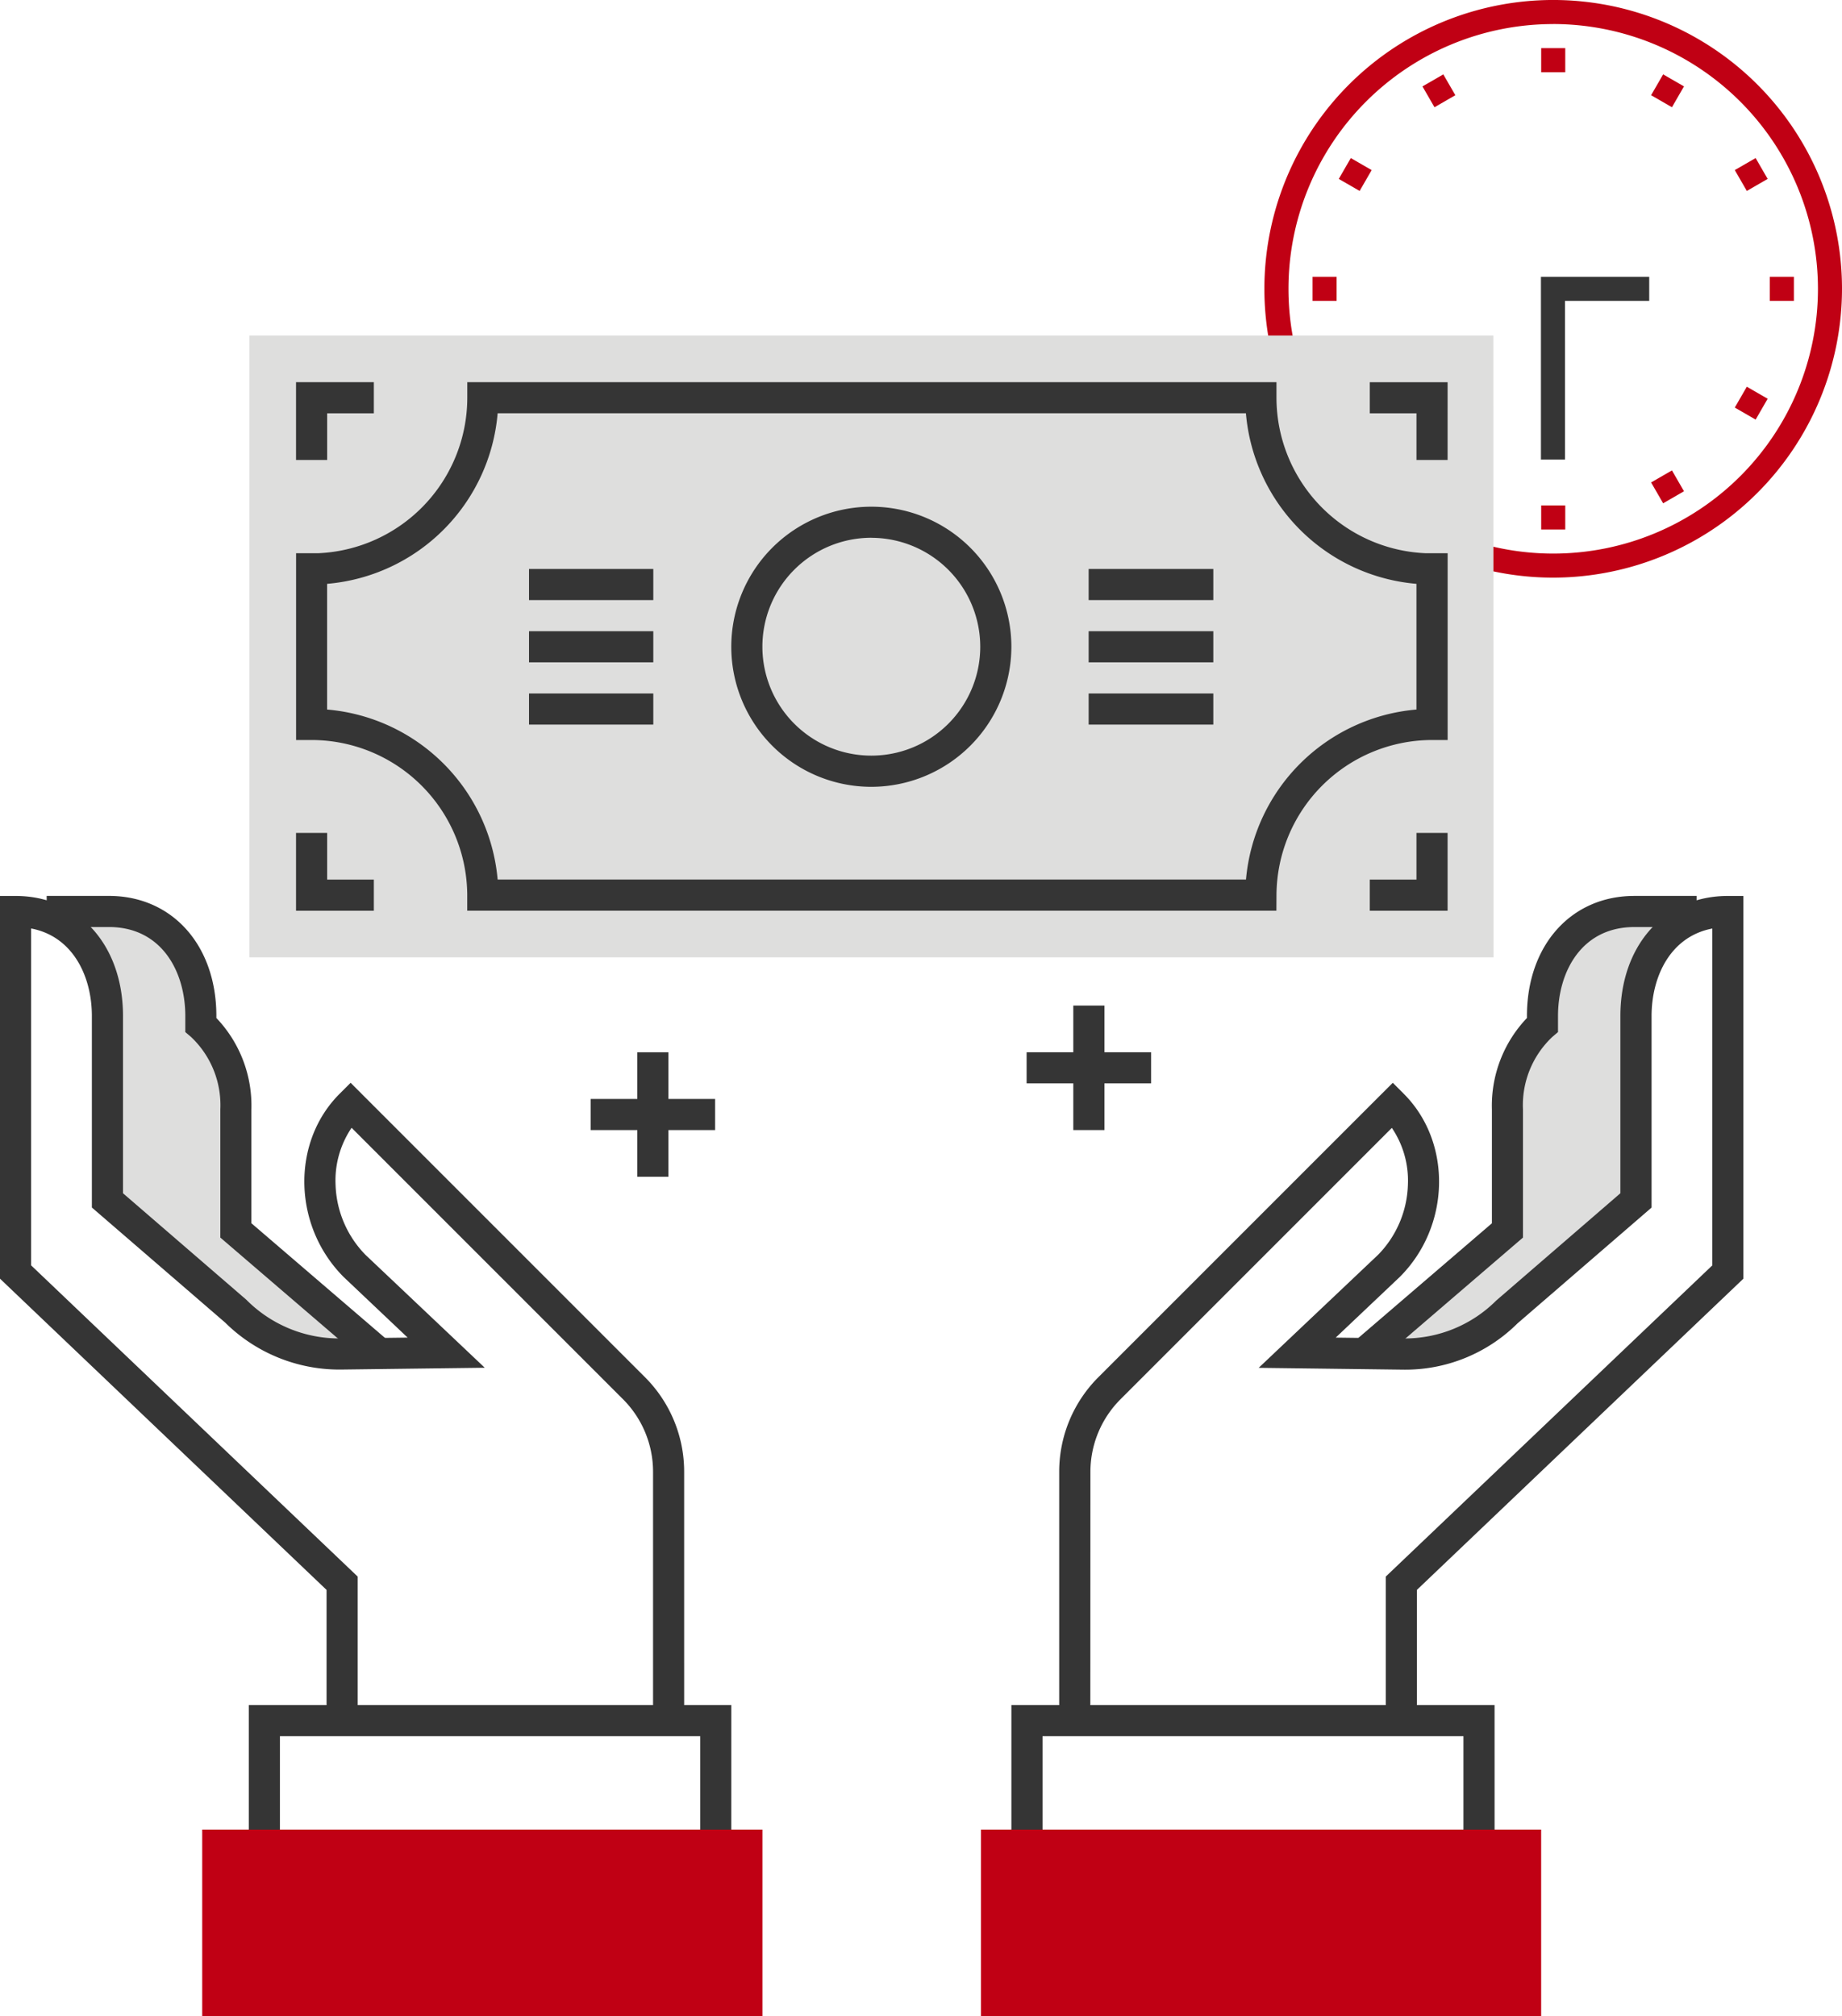<?xml version="1.0" encoding="utf-8"?>
<!DOCTYPE svg>
<svg id="Group_1505" data-name="Group 1505" xmlns="http://www.w3.org/2000/svg" width="156.808" height="171.637" viewBox="0 0 156.808 171.637">
  <g id="Group_1387" data-name="Group 1387" transform="translate(107.638)">
    <g id="Group_1325" data-name="Group 1325">
      <g id="Group_1324" data-name="Group 1324">
        <g id="Group_1323" data-name="Group 1323">
          <g id="Group_1322" data-name="Group 1322">
            <path id="Path_2619" data-name="Path 2619" d="M1263.422,779.625a24.586,24.586,0,1,1,24.585-24.586A24.613,24.613,0,0,1,1263.422,779.625Zm0-47.122a22.537,22.537,0,1,0,22.538,22.536A22.562,22.562,0,0,0,1263.422,732.5Z" transform="translate(-1238.837 -730.454)" fill="#c00014"/>
          </g>
        </g>
      </g>
    </g>
    <g id="Group_1329" data-name="Group 1329" transform="translate(23.541 23.562)">
      <g id="Group_1328" data-name="Group 1328">
        <g id="Group_1327" data-name="Group 1327">
          <g id="Group_1326" data-name="Group 1326">
            <path id="Path_2620" data-name="Path 2620" d="M1258.656,763.8h-2.049V748.24h9.219v2.049h-7.171Z" transform="translate(-1256.608 -748.24)" fill="#353535"/>
          </g>
        </g>
      </g>
    </g>
    <g id="Group_1348" data-name="Group 1348" transform="translate(4.098 4.098)">
      <g id="Group_1338" data-name="Group 1338" transform="translate(19.464)">
        <g id="Group_1333" data-name="Group 1333">
          <g id="Group_1332" data-name="Group 1332">
            <g id="Group_1331" data-name="Group 1331">
              <g id="Group_1330" data-name="Group 1330">
                <rect id="Rectangle_1527" data-name="Rectangle 1527" width="2.049" height="2.049" fill="#c00014"/>
              </g>
            </g>
          </g>
        </g>
        <g id="Group_1337" data-name="Group 1337" transform="translate(0 38.927)">
          <g id="Group_1336" data-name="Group 1336">
            <g id="Group_1335" data-name="Group 1335">
              <g id="Group_1334" data-name="Group 1334">
                <rect id="Rectangle_1528" data-name="Rectangle 1528" width="2.049" height="2.049" fill="#c00014"/>
              </g>
            </g>
          </g>
        </g>
      </g>
      <g id="Group_1347" data-name="Group 1347" transform="translate(0 19.464)">
        <g id="Group_1342" data-name="Group 1342" transform="translate(38.927)">
          <g id="Group_1341" data-name="Group 1341">
            <g id="Group_1340" data-name="Group 1340">
              <g id="Group_1339" data-name="Group 1339">
                <rect id="Rectangle_1529" data-name="Rectangle 1529" width="2.049" height="2.049" fill="#c00014"/>
              </g>
            </g>
          </g>
        </g>
        <g id="Group_1346" data-name="Group 1346">
          <g id="Group_1345" data-name="Group 1345">
            <g id="Group_1344" data-name="Group 1344">
              <g id="Group_1343" data-name="Group 1343">
                <rect id="Rectangle_1530" data-name="Rectangle 1530" width="2.049" height="2.049" fill="#c00014"/>
              </g>
            </g>
          </g>
        </g>
      </g>
    </g>
    <g id="Group_1367" data-name="Group 1367" transform="translate(6.331 6.331)">
      <g id="Group_1357" data-name="Group 1357" transform="translate(7.124 0)">
        <g id="Group_1352" data-name="Group 1352" transform="translate(0)">
          <g id="Group_1351" data-name="Group 1351">
            <g id="Group_1350" data-name="Group 1350">
              <g id="Group_1349" data-name="Group 1349">
                <rect id="Rectangle_1531" data-name="Rectangle 1531" width="2.049" height="2.049" transform="translate(0 1.025) rotate(-30.002)" fill="#c00014"/>
              </g>
            </g>
          </g>
        </g>
        <g id="Group_1356" data-name="Group 1356" transform="translate(19.464 33.712)">
          <g id="Group_1355" data-name="Group 1355" transform="translate(0 0)">
            <g id="Group_1354" data-name="Group 1354">
              <g id="Group_1353" data-name="Group 1353">
                <rect id="Rectangle_1532" data-name="Rectangle 1532" width="2.049" height="2.049" transform="translate(0 1.025) rotate(-30.002)" fill="#c00014"/>
              </g>
            </g>
          </g>
        </g>
      </g>
      <g id="Group_1366" data-name="Group 1366" transform="translate(0 7.124)">
        <g id="Group_1361" data-name="Group 1361" transform="translate(33.712 0)">
          <g id="Group_1360" data-name="Group 1360" transform="translate(0)">
            <g id="Group_1359" data-name="Group 1359">
              <g id="Group_1358" data-name="Group 1358">
                <rect id="Rectangle_1533" data-name="Rectangle 1533" width="2.049" height="2.049" transform="translate(0 1.024) rotate(-29.995)" fill="#c00014"/>
              </g>
            </g>
          </g>
        </g>
        <g id="Group_1365" data-name="Group 1365" transform="translate(0 19.464)">
          <g id="Group_1364" data-name="Group 1364" transform="translate(0 0)">
            <g id="Group_1363" data-name="Group 1363">
              <g id="Group_1362" data-name="Group 1362">
                <rect id="Rectangle_1534" data-name="Rectangle 1534" width="2.049" height="2.049" transform="translate(0 1.024) rotate(-29.995)" fill="#c00014"/>
              </g>
            </g>
          </g>
        </g>
      </g>
    </g>
    <g id="Group_1386" data-name="Group 1386" transform="translate(6.331 6.331)">
      <g id="Group_1376" data-name="Group 1376" transform="translate(0 7.124)">
        <g id="Group_1371" data-name="Group 1371" transform="translate(0 0)">
          <g id="Group_1370" data-name="Group 1370">
            <g id="Group_1369" data-name="Group 1369">
              <g id="Group_1368" data-name="Group 1368">
                <rect id="Rectangle_1535" data-name="Rectangle 1535" width="2.049" height="2.049" transform="translate(0 1.775) rotate(-59.999)" fill="#c00014"/>
              </g>
            </g>
          </g>
        </g>
        <g id="Group_1375" data-name="Group 1375" transform="translate(33.712 19.464)">
          <g id="Group_1374" data-name="Group 1374" transform="translate(0 0)">
            <g id="Group_1373" data-name="Group 1373">
              <g id="Group_1372" data-name="Group 1372">
                <rect id="Rectangle_1536" data-name="Rectangle 1536" width="2.049" height="2.049" transform="translate(0 1.775) rotate(-59.999)" fill="#c00014"/>
              </g>
            </g>
          </g>
        </g>
      </g>
      <g id="Group_1385" data-name="Group 1385" transform="translate(7.124 0)">
        <g id="Group_1380" data-name="Group 1380" transform="translate(19.464)">
          <g id="Group_1379" data-name="Group 1379" transform="translate(0)">
            <g id="Group_1378" data-name="Group 1378">
              <g id="Group_1377" data-name="Group 1377">
                <rect id="Rectangle_1537" data-name="Rectangle 1537" width="2.049" height="2.049" transform="translate(0 1.774) rotate(-60.006)" fill="#c00014"/>
              </g>
            </g>
          </g>
        </g>
        <g id="Group_1384" data-name="Group 1384" transform="translate(0 33.712)">
          <g id="Group_1383" data-name="Group 1383" transform="translate(0 0)">
            <g id="Group_1382" data-name="Group 1382">
              <g id="Group_1381" data-name="Group 1381">
                <rect id="Rectangle_1538" data-name="Rectangle 1538" width="2.049" height="2.049" transform="translate(0 1.774) rotate(-60.006)" fill="#c00014"/>
              </g>
            </g>
          </g>
        </g>
      </g>
    </g>
  </g>
  <g id="Group_1440" data-name="Group 1440" transform="translate(21.227 28.56)">
    <g id="Group_1391" data-name="Group 1391">
      <g id="Group_1390" data-name="Group 1390">
        <g id="Group_1389" data-name="Group 1389">
          <g id="Group_1388" data-name="Group 1388">
            <path id="Path_2621" data-name="Path 2621" d="M1279.509,752.013h-105.9v52.936l105.915,0Z" transform="translate(-1173.608 -752.013)" fill="#dededd"/>
          </g>
        </g>
      </g>
    </g>
    <g id="Group_1395" data-name="Group 1395" transform="translate(41.024 14.572)">
      <g id="Group_1394" data-name="Group 1394">
        <g id="Group_1393" data-name="Group 1393">
          <g id="Group_1392" data-name="Group 1392">
            <path id="Path_2622" data-name="Path 2622" d="M1216.5,786.858a11.922,11.922,0,1,1,11.922-11.923A11.935,11.935,0,0,1,1216.5,786.858Zm0-21.2a9.273,9.273,0,1,0,9.273,9.273A9.284,9.284,0,0,0,1216.5,765.662Z" transform="translate(-1204.576 -763.013)" fill="#353535"/>
          </g>
        </g>
      </g>
    </g>
    <g id="Group_1399" data-name="Group 1399" transform="translate(71.449 19.873)">
      <g id="Group_1398" data-name="Group 1398">
        <g id="Group_1397" data-name="Group 1397">
          <g id="Group_1396" data-name="Group 1396">
            <rect id="Rectangle_1539" data-name="Rectangle 1539" width="10.612" height="2.649" fill="#353535"/>
          </g>
        </g>
      </g>
    </g>
    <g id="Group_1403" data-name="Group 1403" transform="translate(71.449 25.172)">
      <g id="Group_1402" data-name="Group 1402">
        <g id="Group_1401" data-name="Group 1401">
          <g id="Group_1400" data-name="Group 1400">
            <rect id="Rectangle_1540" data-name="Rectangle 1540" width="10.612" height="2.649" fill="#353535"/>
          </g>
        </g>
      </g>
    </g>
    <g id="Group_1407" data-name="Group 1407" transform="translate(71.449 30.471)">
      <g id="Group_1406" data-name="Group 1406">
        <g id="Group_1405" data-name="Group 1405">
          <g id="Group_1404" data-name="Group 1404">
            <rect id="Rectangle_1541" data-name="Rectangle 1541" width="10.612" height="2.649" fill="#353535"/>
          </g>
        </g>
      </g>
    </g>
    <g id="Group_1411" data-name="Group 1411" transform="translate(23.808 19.873)">
      <g id="Group_1410" data-name="Group 1410">
        <g id="Group_1409" data-name="Group 1409">
          <g id="Group_1408" data-name="Group 1408">
            <rect id="Rectangle_1542" data-name="Rectangle 1542" width="10.58" height="2.649" fill="#353535"/>
          </g>
        </g>
      </g>
    </g>
    <g id="Group_1415" data-name="Group 1415" transform="translate(23.808 25.172)">
      <g id="Group_1414" data-name="Group 1414">
        <g id="Group_1413" data-name="Group 1413">
          <g id="Group_1412" data-name="Group 1412">
            <rect id="Rectangle_1543" data-name="Rectangle 1543" width="10.58" height="2.649" fill="#353535"/>
          </g>
        </g>
      </g>
    </g>
    <g id="Group_1419" data-name="Group 1419" transform="translate(23.808 30.471)">
      <g id="Group_1418" data-name="Group 1418">
        <g id="Group_1417" data-name="Group 1417">
          <g id="Group_1416" data-name="Group 1416">
            <rect id="Rectangle_1544" data-name="Rectangle 1544" width="10.58" height="2.649" fill="#353535"/>
          </g>
        </g>
      </g>
    </g>
    <g id="Group_1423" data-name="Group 1423" transform="translate(3.974 3.974)">
      <g id="Group_1422" data-name="Group 1422">
        <g id="Group_1421" data-name="Group 1421">
          <g id="Group_1420" data-name="Group 1420">
            <path id="Path_2623" data-name="Path 2623" d="M1179.258,761.637h-2.65v-6.624h6.624v2.649h-3.974Z" transform="translate(-1176.608 -755.013)" fill="#353535"/>
          </g>
        </g>
      </g>
    </g>
    <g id="Group_1427" data-name="Group 1427" transform="translate(3.974 42.338)">
      <g id="Group_1426" data-name="Group 1426">
        <g id="Group_1425" data-name="Group 1425">
          <g id="Group_1424" data-name="Group 1424">
            <path id="Path_2624" data-name="Path 2624" d="M1183.232,790.6h-6.624v-6.624h2.65v3.974h3.974Z" transform="translate(-1176.608 -783.973)" fill="#353535"/>
          </g>
        </g>
      </g>
    </g>
    <g id="Group_1431" data-name="Group 1431" transform="translate(3.974 3.975)">
      <g id="Group_1430" data-name="Group 1430">
        <g id="Group_1429" data-name="Group 1429">
          <g id="Group_1428" data-name="Group 1428">
            <path id="Path_2625" data-name="Path 2625" d="M1260.066,800h-68.883l0-1.322a13.262,13.262,0,0,0-13.245-13.206h-1.325v-15.9h1.88a13.263,13.263,0,0,0,12.694-13.235v-1.325h68.885v1.325a13.263,13.263,0,0,0,12.692,13.235h1.88v15.9h-1.325a13.264,13.264,0,0,0-13.246,13.206Zm-66.295-2.649h63.706a15.927,15.927,0,0,1,14.512-14.473v-10.7a15.925,15.925,0,0,1-14.518-14.518h-63.7a15.923,15.923,0,0,1-14.518,14.518v10.7A15.928,15.928,0,0,1,1193.771,797.351Z" transform="translate(-1176.608 -755.014)" fill="#353535"/>
          </g>
        </g>
      </g>
    </g>
    <g id="Group_1435" data-name="Group 1435" transform="translate(95.382 3.974)">
      <g id="Group_1434" data-name="Group 1434">
        <g id="Group_1433" data-name="Group 1433">
          <g id="Group_1432" data-name="Group 1432">
            <path id="Path_2626" data-name="Path 2626" d="M1252.233,761.637h-2.649v-3.974h-3.974v-2.649h6.624Z" transform="translate(-1245.609 -755.013)" fill="#353535"/>
          </g>
        </g>
      </g>
    </g>
    <g id="Group_1439" data-name="Group 1439" transform="translate(95.382 42.338)">
      <g id="Group_1438" data-name="Group 1438">
        <g id="Group_1437" data-name="Group 1437">
          <g id="Group_1436" data-name="Group 1436">
            <path id="Path_2627" data-name="Path 2627" d="M1252.233,790.6h-6.624v-2.649h3.974v-3.974h2.649Z" transform="translate(-1245.609 -783.973)" fill="#353535"/>
          </g>
        </g>
      </g>
    </g>
  </g>
  <g id="Group_1463" data-name="Group 1463" transform="translate(0 76.268)">
    <g id="Group_1445" data-name="Group 1445" transform="translate(17.214 79.472)">
      <g id="Group_1444" data-name="Group 1444">
        <g id="Group_1443" data-name="Group 1443">
          <g id="Group_1442" data-name="Group 1442">
            <g id="Group_1441" data-name="Group 1441">
              <rect id="Rectangle_1545" data-name="Rectangle 1545" width="47.69" height="15.897" fill="#c00014"/>
            </g>
          </g>
        </g>
      </g>
    </g>
    <g id="Group_1450" data-name="Group 1450" transform="translate(21.179 68.875)">
      <g id="Group_1449" data-name="Group 1449">
        <g id="Group_1448" data-name="Group 1448">
          <g id="Group_1447" data-name="Group 1447">
            <g id="Group_1446" data-name="Group 1446">
              <path id="Path_2628" data-name="Path 2628" d="M1214.648,850.616H1212v-7.948h-35.777v7.948h-2.65v-10.6h41.076Z" transform="translate(-1173.572 -840.019)" fill="#353535"/>
            </g>
          </g>
        </g>
      </g>
    </g>
    <g id="Group_1454" data-name="Group 1454" transform="translate(5.302 1.313)">
      <g id="Group_1453" data-name="Group 1453">
        <g id="Group_1452" data-name="Group 1452">
          <g id="Group_1451" data-name="Group 1451">
            <path id="Path_2629" data-name="Path 2629" d="M1165.431,797.928v15.69l10.957,9.462a12.34,12.34,0,0,0,8.885,3.615l3.3-.041-12.207-10.477v-10.3a9.26,9.26,0,0,0-2.982-7.2v-.753c0-4.915-2.908-8.9-7.821-8.9l-.227.539c-1.113-.68-2.222-.539-3.75-.539V790.1C1164.051,791.6,1165.431,794.542,1165.431,797.928Z" transform="translate(-1161.586 -789.018)" fill="#dededd"/>
          </g>
        </g>
      </g>
    </g>
    <g id="Group_1458" data-name="Group 1458" transform="translate(3.977)">
      <g id="Group_1457" data-name="Group 1457">
        <g id="Group_1456" data-name="Group 1456">
          <g id="Group_1455" data-name="Group 1455">
            <path id="Path_2630" data-name="Path 2630" d="M1188.036,827.982l-12.67-10.875V806.2a7.98,7.98,0,0,0-2.51-6.186l-.472-.4v-1.37c0-3.769-2.008-7.572-6.5-7.572h-3.977v-.258h-1.325v-2.391h5.3c5.385,0,9.146,4.2,9.146,10.222v.17a10.809,10.809,0,0,1,2.982,7.784v9.688l11.745,10.081Z" transform="translate(-1160.586 -788.027)" fill="#353535"/>
          </g>
        </g>
      </g>
    </g>
    <g id="Group_1462" data-name="Group 1462">
      <g id="Group_1461" data-name="Group 1461">
        <g id="Group_1460" data-name="Group 1460">
          <g id="Group_1459" data-name="Group 1459">
            <path id="Path_2631" data-name="Path 2631" d="M1215.827,858.783h-2.649V837.068a8.738,8.738,0,0,0-2.574-6.217l-23.089-23.089a8.005,8.005,0,0,0-1.365,4.853,8.925,8.925,0,0,0,2.549,5.963l10.153,9.609-12.263.155a13.831,13.831,0,0,1-9.839-4l-11.345-9.794v-16.3c0-3.375-1.611-6.779-5.172-7.453v28.676l27.8,26.493V858.7h-2.649V847.1l-27.8-26.494V788.027h1.325c5.385,0,9.146,4.2,9.146,10.222v15.085l10.5,9.066a11.135,11.135,0,0,0,8,3.293l5.731-.072-5.434-5.145c-4.34-4.338-4.492-11.475-.359-15.608l.937-.937,25.046,25.047a11.365,11.365,0,0,1,3.35,8.09Z" transform="translate(-1157.584 -788.027)" fill="#353535"/>
          </g>
        </g>
      </g>
    </g>
  </g>
  <g id="Group_1472" data-name="Group 1472" transform="translate(87.395 85.598)">
    <g id="Group_1467" data-name="Group 1467" transform="translate(3.974)">
      <g id="Group_1466" data-name="Group 1466">
        <g id="Group_1465" data-name="Group 1465">
          <g id="Group_1464" data-name="Group 1464">
            <rect id="Rectangle_1546" data-name="Rectangle 1546" width="2.649" height="10.598" fill="#353535"/>
          </g>
        </g>
      </g>
    </g>
    <g id="Group_1471" data-name="Group 1471" transform="translate(0 3.974)">
      <g id="Group_1470" data-name="Group 1470">
        <g id="Group_1469" data-name="Group 1469">
          <g id="Group_1468" data-name="Group 1468">
            <rect id="Rectangle_1547" data-name="Rectangle 1547" width="10.598" height="2.649" fill="#353535"/>
          </g>
        </g>
      </g>
    </g>
  </g>
  <g id="Group_1495" data-name="Group 1495" transform="translate(83.507 76.268)">
    <g id="Group_1477" data-name="Group 1477" transform="translate(0 79.472)">
      <g id="Group_1476" data-name="Group 1476">
        <g id="Group_1475" data-name="Group 1475">
          <g id="Group_1474" data-name="Group 1474">
            <g id="Group_1473" data-name="Group 1473">
              <rect id="Rectangle_1548" data-name="Rectangle 1548" width="47.69" height="15.897" transform="translate(47.69 15.897) rotate(180)" fill="#c00014"/>
            </g>
          </g>
        </g>
      </g>
    </g>
    <g id="Group_1482" data-name="Group 1482" transform="translate(2.593 68.875)">
      <g id="Group_1481" data-name="Group 1481">
        <g id="Group_1480" data-name="Group 1480">
          <g id="Group_1479" data-name="Group 1479">
            <g id="Group_1478" data-name="Group 1478">
              <path id="Path_2632" data-name="Path 2632" d="M1263.711,850.616h-2.65v-7.948h-35.833v7.948h-2.65v-10.6h41.132Z" transform="translate(-1222.579 -840.019)" fill="#353535"/>
            </g>
          </g>
        </g>
      </g>
    </g>
    <g id="Group_1486" data-name="Group 1486" transform="translate(32.615 1.313)">
      <g id="Group_1485" data-name="Group 1485">
        <g id="Group_1484" data-name="Group 1484">
          <g id="Group_1483" data-name="Group 1483">
            <path id="Path_2633" data-name="Path 2633" d="M1268.385,797.928v15.69l-10.957,9.462a12.34,12.34,0,0,1-8.885,3.615l-3.3-.041,12.207-10.477v-10.3a9.26,9.26,0,0,1,2.982-7.2v-.753c0-4.915,2.908-8.9,7.821-8.9l.226.539c1.113-.68,2.22-.539,3.75-.539V790.1C1269.764,791.6,1268.385,794.542,1268.385,797.928Z" transform="translate(-1245.242 -789.018)" fill="#dededd"/>
          </g>
        </g>
      </g>
    </g>
    <g id="Group_1490" data-name="Group 1490" transform="translate(31.753)">
      <g id="Group_1489" data-name="Group 1489">
        <g id="Group_1488" data-name="Group 1488">
          <g id="Group_1487" data-name="Group 1487">
            <path id="Path_2634" data-name="Path 2634" d="M1246.316,827.982l-1.725-2.011,11.745-10.081V806.2a10.809,10.809,0,0,1,2.982-7.784v-.17c0-6.018,3.761-10.222,9.146-10.222h5.3v2.391h-1.325v.258h-3.977c-4.488,0-6.5,3.8-6.5,7.572v1.37l-.472.4a7.98,7.98,0,0,0-2.51,6.186v10.905Z" transform="translate(-1244.591 -788.027)" fill="#353535"/>
          </g>
        </g>
      </g>
    </g>
    <g id="Group_1494" data-name="Group 1494" transform="translate(6.661)">
      <g id="Group_1493" data-name="Group 1493">
        <g id="Group_1492" data-name="Group 1492">
          <g id="Group_1491" data-name="Group 1491">
            <path id="Path_2635" data-name="Path 2635" d="M1228.3,858.783h-2.649V837.068a11.366,11.366,0,0,1,3.35-8.09l25.047-25.047.937.937c4.133,4.133,3.981,11.27-.333,15.583l-5.46,5.171,5.731.072a11.032,11.032,0,0,0,7.932-3.227l10.569-9.133V798.249c0-6.018,3.761-10.222,9.146-10.222h1.325v32.579L1256.1,847.1v11.6h-2.649V845.965l27.8-26.493V790.8c-3.561.674-5.172,4.077-5.172,7.453v16.3l-11.415,9.86a13.555,13.555,0,0,1-9.768,3.937l-12.263-.155,10.178-9.635a8.9,8.9,0,0,0,2.524-5.937,8,8,0,0,0-1.365-4.853l-23.088,23.089a8.736,8.736,0,0,0-2.574,6.217Z" transform="translate(-1225.65 -788.027)" fill="#353535"/>
          </g>
        </g>
      </g>
    </g>
  </g>
  <g id="Group_1504" data-name="Group 1504" transform="translate(50.28 89.574)">
    <g id="Group_1499" data-name="Group 1499" transform="translate(3.974)">
      <g id="Group_1498" data-name="Group 1498">
        <g id="Group_1497" data-name="Group 1497">
          <g id="Group_1496" data-name="Group 1496">
            <rect id="Rectangle_1549" data-name="Rectangle 1549" width="2.649" height="10.598" fill="#353535"/>
          </g>
        </g>
      </g>
    </g>
    <g id="Group_1503" data-name="Group 1503" transform="translate(0 3.974)">
      <g id="Group_1502" data-name="Group 1502">
        <g id="Group_1501" data-name="Group 1501">
          <g id="Group_1500" data-name="Group 1500">
            <rect id="Rectangle_1550" data-name="Rectangle 1550" width="10.598" height="2.649" fill="#353535"/>
          </g>
        </g>
      </g>
    </g>
  </g>
</svg>

